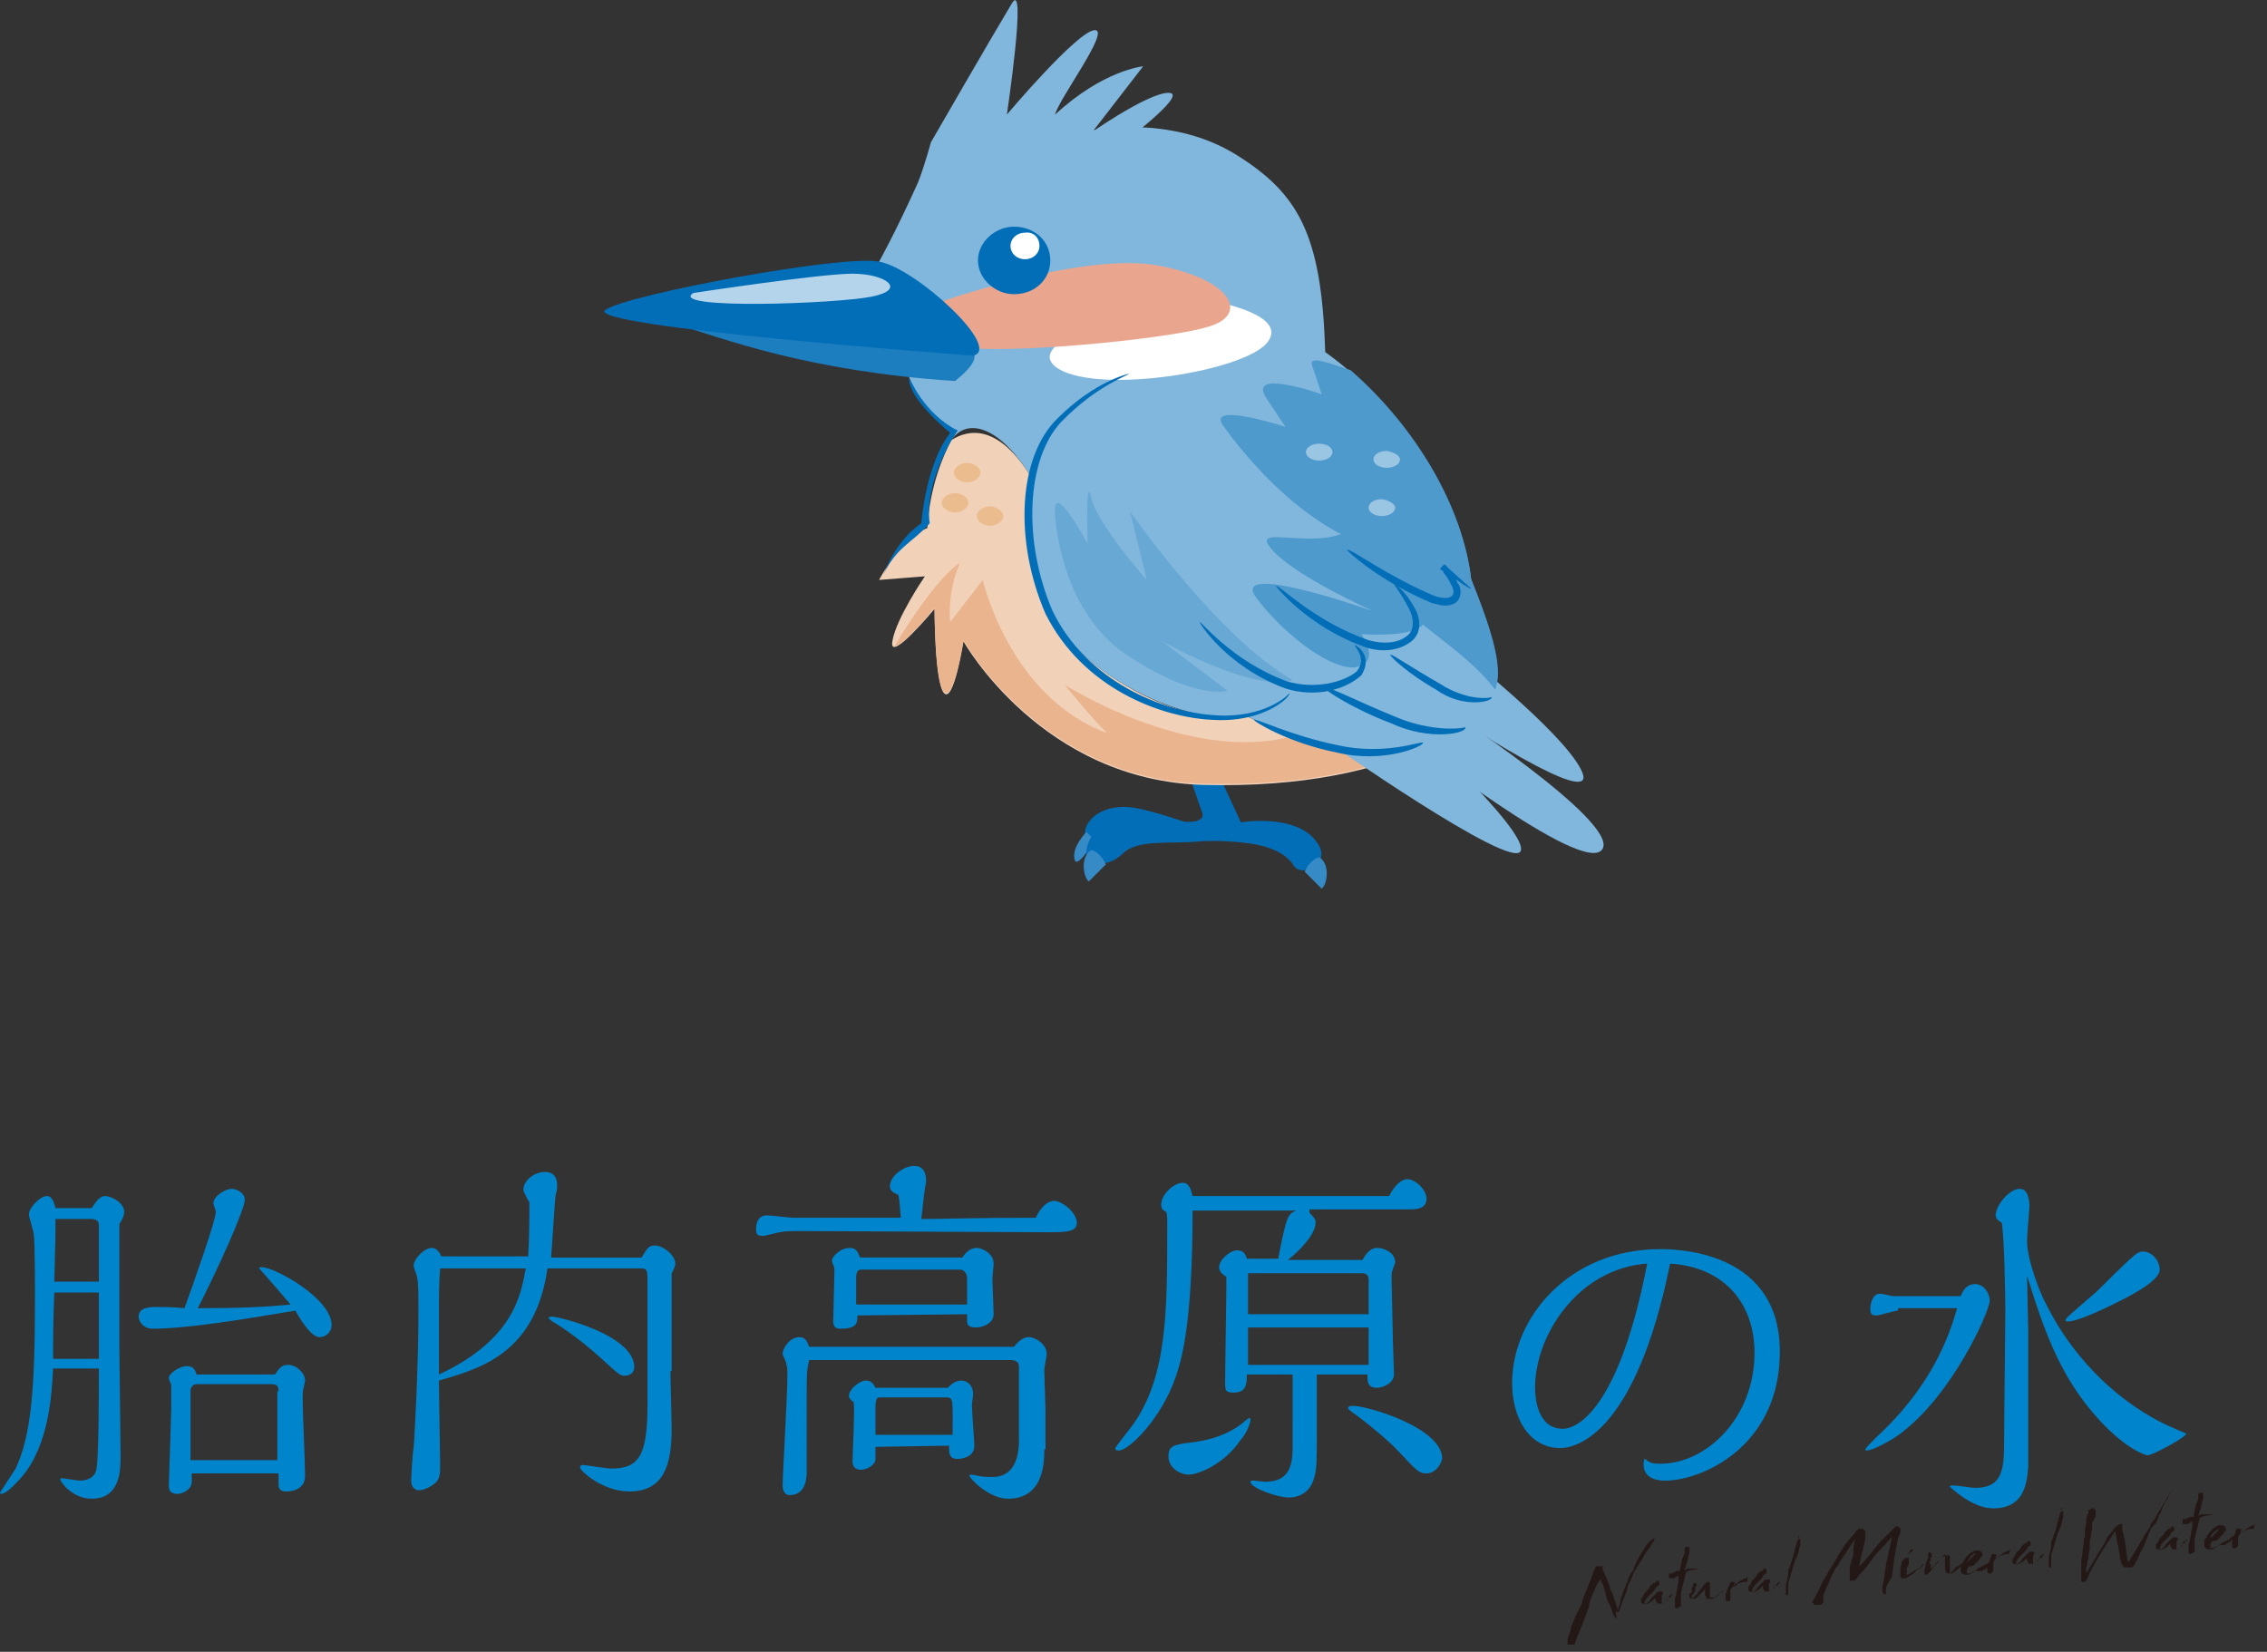 <?xml version="1.0" encoding="utf-8"?>
<!-- Generator: Adobe Illustrator 24.0.2, SVG Export Plug-In . SVG Version: 6.00 Build 0)  -->
<svg version="1.1" id="レイヤー_1" xmlns="http://www.w3.org/2000/svg" xmlns:xlink="http://www.w3.org/1999/xlink" x="0px"
	 y="0px" viewBox="0 0 188 137" style="enable-background:new 0 0 188 137;" xml:space="preserve">
<rect x="0" y="0" width="188" height="137" fill="#333333" stroke="none"/>
<style type="text/css">
	.st0{fill:#036EB8;}
	.st1{fill:#368BC6;}
	.st2{fill:#F2D1B9;}
	.st3{fill:#EAB48E;}
	.st4{fill:#81B7DC;}
	.st5{fill:#68A8D4;}
	.st6{fill:#4F9ACD;}
	.st7{fill:#FFFFFF;}
	.st8{fill:#EAA58E;}
	.st9{fill:#1C7DBF;}
	.st10{fill:#B3D4EA;}
	.st11{fill:#9AC5E3;}
	.st12{fill:#EABC8E;}
	.st13{fill:#0085CD;}
	.st14{fill:#231815;}
</style>
<g id="レイヤー_1_1_">
	<g>
		<g>
			<g>
				<path class="st0" d="M99.5,68.6c0,0-3.6-1.3-5.4-1.6c-1.8-0.3-3.4,0.3-4,1.5c-0.5,1.2,0.7,2,0.7,2s0.7-1.2,2.5-1.5
					S99.5,68.6,99.5,68.6z"/>
				<path class="st1" d="M90.1,69c0,0-1.2,1.2-1,2.2c0.1,1.1,1.7-1.5,1.7-1.5L90.1,69z"/>
				<g>
					<path class="st0" d="M98.3,63.4l1.4,4c0,0,0.6,1.2-2.8,0.6s-6.8,0.2-6.8,2.8c0,1,1.8,1.2,3,0s3.8-0.8,6.2-1
						c2.4-0.2,4.6,0.2,4.6,0.2s2.5,0.3,3.4,1.8c0.6,1,3.1-0.1,2-1.8c-1.6-2.6-6.4-1.8-6.4-1.8l-2.4-5.2"/>
					<path class="st1" d="M108.2,72.3l1.4,1.4c0.4-0.2,0.8-2-0.2-2.6C108.6,71.3,108.2,72.3,108.2,72.3z"/>
					<path class="st1" d="M91.7,71.7l-1.4,1.4c-0.4-0.2-0.8-2,0.2-2.6C91.3,70.7,91.7,71.7,91.7,71.7z"/>
				</g>
			</g>
			<g>
				<g>
					<path class="st2" d="M111,62.4c-2.7-0.5-7.6-3-7.6-3s-4.3,1.1-10.8-3c-6.5-4-7.8-10.3-7-16.7c-2.8-4.6-5.3-4.1-6.7-3.2
						c-0.7,1.3-1.8,3.9-2,7.3c-2.2,0.8-4,4.3-4,4.3l3.8-0.3c0,0-2.4,3.5-2.7,5.4c-0.3,1.9,3.5-2.7,3.5-2.7s0,6.2,0.8,7
						s1.6-4.3,1.6-4.3s6.5,11.6,20,11.9c8.1,0.2,14.3-1.2,18.4-3.2C115.9,62.3,112.6,62.7,111,62.4z"/>
					<g>
						<path class="st3" d="M111,62.4c-1.1-0.2-2.6-0.8-4-1.3c-8.5,2.2-18.7-4.3-18.7-4.3s1.9,2.4,3.5,4c-8.1-3-10.3-12.7-10.3-12.7
							l-2.7,3.5c0,0-0.3-2.4,0.8-4.9c-1.8,1.1-4.7,5.6-5.4,6.9c0.8-0.1,3.3-3.2,3.3-3.2s0,6.2,0.8,7s1.6-4.3,1.6-4.3
							s6.5,11.6,20,11.9c8.1,0.2,14.3-1.2,18.4-3.2C115.9,62.3,112.6,62.7,111,62.4z"/>
					</g>
				</g>
				<g>
					<path class="st4" d="M115.3,58.4l-5.4,3c0,0,15.4,10.8,16.2,9.2C126.9,68.9,115.3,58.4,115.3,58.4z"/>
					<path class="st4" d="M119.6,58.6l-3.2,2.4c0,0,15.1,11.9,16.5,9.4C134.2,68.1,119.6,58.6,119.6,58.6z"/>
					<path class="st4" d="M131.1,63.8c-1.7-3.3-10.4-10.1-10.4-10.1l-3.3,3.6C124.1,61.9,132.8,67.1,131.1,63.8z"/>
				</g>
				<g>
					<path class="st4" d="M122,48.1c-0.8-6.8-5.7-14.3-12.1-18.9c-0.3-9.8-2.2-13.2-7.6-16.5c-5.4-3.2-11.6-1.9-11.6-1.9l4.1-5.3
						c0,0-3.3,0.3-7.3,4c0.3-1.3,4.6-7,3.3-7c-1.4,0-7.3,7-7.3,7s1.7-11.4,0.4-9.2c-1.8,3-6.7,11.5-6.7,11.5s-0.6,2.2-1.1,3.4
						c-1.9,4.2-3.2,6.5-3.2,6.5s0.8,3.5,3.5,5.4s-2.1,0.8-1,4.2c1.3,3.9,4,4.4,4,4.4s-0.2,0.3-0.5,0.8c1.2-1.8,3.9-1.4,6.7,3.2
						c-0.8,6.5,0.5,12.7,7,16.7s10.8,3,10.8,3s4.9,2.4,7.6,3c1.6,0.3,4.9-0.1,7.3-0.5c4.3-1.6,4.5-2.9,5.1-3.5
						C124.7,56.7,124.5,54.3,122,48.1z"/>
					<path class="st5" d="M87.5,42.7c0,0,0.3,7.8,5.9,11.6c5.7,3.8,8.4,3,8.4,3l-5.4-4.1c0,0,7.6,4.3,10.8,3.2
						c-6.2-3.5-13.5-14-13.5-14l1.4,5.7c0,0-4.1-4.6-4.6-6.8s-0.3,3.8-0.3,3.8S87.2,39.5,87.5,42.7z"/>
					<g>
						<path class="st6" d="M108.8,30.3c0.5,1.4,0.8,2.4,0.8,2.4s-6.2-2.2-4.6,0.3c1.6,2.4,1.6,2.4,1.6,2.4s-6.8-2.2-5.1,0
							c1.6,2.2,5.1,6.5,9.7,8.9c-3,1.1-7.6-0.8-5.7,1.3c1.9,2.2,8.4,5.1,8.4,5.1s-12.1-4.3-9.7-1.1s6.5,6.2,8.4,5.7s0.3-2.7,0.3-2.7
							s4.3,0.3,5.1-0.8c2.1,1.7,4.3,3.2,6,5.4c0.6-1.7,0-4.2-2-9.2c-0.7-6-4.6-12.6-10-17.3C110.4,30.2,108.5,29.4,108.8,30.3z"/>
					</g>
				</g>
				<path class="st7" d="M100.2,24.9c0,0,6.8,1.1,4.9,3.5s-13.8,4.3-17.3,2.2C84.2,28.4,94.5,25.2,100.2,24.9z"/>
				<path class="st8" d="M77.5,25.2c0,0,12.1-4.3,18.4-3.2c6.2,1.1,7.8,4.1,4.3,5.1c-3.5,1.1-20,2.7-21.9,1.3
					C76.4,27,74.3,26.2,77.5,25.2z"/>
				<g>
					<g>
						<path class="st0" d="M87.3,50.7c2.9,5.9,9.2,8.3,13.2,8.6c4.4,0.4,6.5-1.8,6.4-1.8c0.3,0.1-1.9,2.5-6.4,2.2
							c-4.2-0.2-10.7-2.6-13.8-8.8c-2.6-6-2.3-13,1-16.2c3.1-3.1,5.9-3.7,5.9-3.7c0.1,0.1-2.6,0.9-5.6,4
							C85.1,38.1,84.8,44.9,87.3,50.7z"/>
					</g>
				</g>
				<g>
					<g>
						<path class="st0" d="M106.7,56.5c2.3,0.7,4.7,0.1,5.8-0.8c1-1.2-0.4-2.2-0.1-2.2c-0.2-0.1,1.6,0.7,0.5,2.5
							c-1.3,1.2-3.8,1.9-6.3,1.1c-4.9-1.8-7.2-5.5-7.1-5.5C99.5,51.4,102.1,54.8,106.7,56.5z"/>
					</g>
				</g>
				<g>
					<g>
						<path class="st0" d="M113.5,53.1c1.1,0.3,2.3,0.3,3.1-0.3c0.8-0.5,0.6-1.6,0.3-2.2c-0.7-1.4-1.4-2.2-1.3-2.2
							c0,0,0.9,0.5,1.7,2c0.4,0.6,0.8,2.1-0.4,2.9c-1,0.7-2.4,0.8-3.6,0.4c-4.9-1.7-7.5-5.1-7.5-5.1C106,48.4,108.9,51.5,113.5,53.1
							z"/>
					</g>
				</g>
				<g>
					<g>
						<path class="st0" d="M118.9,49.4c1.1,0.4,2,0.2,1.5-0.8c-0.2-0.4-0.4-0.8-0.7-1.1c0.1-0.3-0.7-0.1,0.1-0.7l0.4,0.4
							c1.1,1,1.8,1.6,1.8,1.6c-0.1,0.1-0.8-0.4-2-1.3l-0.5-0.3c0.5-0.8,0.4,0,0.6,0c0.3,0.3,0.6,0.7,0.8,1.2
							c0.3,0.3,0.4,1.4-0.4,1.7c-0.7,0.3-1.3,0-1.8-0.1c-4.3-1.8-7-4.3-7-4.4C111.9,45.4,114.9,47.7,118.9,49.4z"/>
					</g>
				</g>
				<g>
					<g>
						<path class="st0" d="M119.1,57.2c-2.3-1.3-3.9-2.8-3.8-2.9c0.1-0.1,1.8,1.1,4.1,2.4c2.3,1.5,4.3,1.2,4.3,1.1
							C123.9,58.2,121.3,58.8,119.1,57.2z"/>
					</g>
				</g>
				<g>
					<g>
						<path class="st0" d="M115.6,59.4c3.2,1.4,5.9,1,5.9,0.9c0.3,0.5-2.9,1.2-6.1-0.3c-3.2-1.2-5.6-2.8-5.5-2.9
							C110,56.8,112.4,58.1,115.6,59.4z"/>
					</g>
				</g>
				<g>
					<g>
						<path class="st0" d="M110.9,61.8c4,0.9,7.1-0.4,7.1-0.2c0.2,0.2-3.1,1.8-7.2,0.8c-4-0.8-6.9-2.6-6.8-2.7
							C104,59.5,107,61,110.9,61.8z"/>
					</g>
				</g>
			</g>
			<g>
				<g>
					<path class="st9" d="M79.5,28.5c0,0-18-1.8-22.1-1.8c-0.8,0-1.1,0.1-1,0.3c3.4,1,10.5,3.8,22.8,4.6
						C80.7,30.4,81.8,29.1,79.5,28.5z"/>
				</g>
				<g>
					<path class="st0" d="M80.7,29.5c0,0-32.4-2.4-30.5-3.8c1.9-1.3,19.7-4.6,22.7-4C75.9,22.2,83.2,28.9,80.7,29.5z"/>
					<path class="st10" d="M57.5,24.3c0,0,10.5-1.6,13.2-1.6s4.6,1.3,1.6,1.9C69.4,25.2,55.3,25.7,57.5,24.3z"/>
				</g>
			</g>
		</g>
		<path class="st11" d="M110.5,37.5c0,0.4-0.5,0.7-1.1,0.7s-1.1-0.3-1.1-0.7s0.5-0.7,1.1-0.7S110.5,37.1,110.5,37.5z"/>
		<path class="st11" d="M116.1,38.1c0,0.4-0.5,0.7-1.1,0.7s-1.1-0.3-1.1-0.7s0.5-0.7,1.1-0.7C115.6,37.5,116.1,37.8,116.1,38.1z"/>
		<path class="st11" d="M115.7,42.1c0,0.4-0.5,0.7-1.1,0.7s-1.1-0.3-1.1-0.7s0.5-0.7,1.1-0.7C115.2,41.5,115.7,41.8,115.7,42.1z"/>
		<path class="st12" d="M83.2,42.8c0,0.4-0.5,0.8-1.1,0.8S81,43.2,81,42.8c0-0.4,0.5-0.8,1.1-0.8C82.6,42,83.2,42.4,83.2,42.8z"/>
		<path class="st12" d="M80.3,41.7c0,0.4-0.5,0.8-1.1,0.8s-1.1-0.4-1.1-0.8c0-0.4,0.5-0.8,1.1-0.8C79.7,40.9,80.3,41.2,80.3,41.7z"
			/>
		<path class="st12" d="M81.3,39.2c0,0.4-0.5,0.8-1.1,0.8s-1.1-0.4-1.1-0.8c0-0.4,0.5-0.8,1.1-0.8S81.3,38.8,81.3,39.2z"/>
		<path class="st4" d="M89.9,11.4c0,0,5.2-3.7,7-3.7c1.9,0-4.5,4.7-4.5,4.7L89.9,11.4z"/>
		<g>
			<path class="st0" d="M87.1,21.6c0,1.6-1.3,2.8-3,2.8c-1.6,0-3-1.3-3-2.8s1.4-2.8,3-2.8C85.8,18.8,87.1,20,87.1,21.6z"/>
		</g>
		<g>
			<path class="st7" d="M86.2,20.4c0,0.6-0.5,1.1-1.2,1.1s-1.2-0.5-1.2-1.1s0.5-1.1,1.2-1.1C85.7,19.2,86.2,19.7,86.2,20.4z"/>
		</g>
		<path class="st0" d="M75.4,31.3c0,0,1.2,3,4,4.4c0,0-2.8,4.1-2.3,7.7c-1.3,1.5-2.8,2-3.8,4.2c0,0,0.9-2.7,3.1-4.2
			c0.2-2.2,0.9-5.6,2.4-7.5C78.8,35.9,75.2,33,75.4,31.3z"/>
	</g>
</g>
<g id="レイヤー_3">
	<g>
		<path class="st13" d="M10,120.7c0,1.2,0,3.6-2.4,3.6c-1.6,0-2.6-1.4-2.6-1.6c0-0.1,0.1-0.1,0.1-0.1c0.2,0,1.3,0.2,1.5,0.2
			c1.2,0,1.4-0.8,1.4-1c0.2-0.9,0.2-6.8,0.2-8.3H4.4c-0.1,2-0.3,6.3-2.6,9c-0.2,0.2-1.2,1.4-1.7,1.4c-0.1,0-0.1-0.1-0.1-0.1
			s1.1-1.7,1.3-2c1.3-2.8,1.6-6.6,1.6-14.2c0-1.1,0-4.5-0.1-5.2c0-0.3-0.4-1.4-0.4-1.7c0-0.5,0.9-1.5,1.5-1.5c0.2,0,0.5,0.1,0.7,1h3
			c0.4-0.6,0.7-1,1.1-1c0.6,0,1.6,0.6,1.6,1.3c0,0.2-0.1,0.6-0.4,1c0,2.4,0,3.9,0,10.4L10,120.7L10,120.7z M4.5,107.2
			c-0.1,2.8-0.1,3.4-0.1,5.5h3.8c0-0.6,0-3,0-3.5v-2H4.5z M8.2,101.6c0-0.3-0.2-0.5-0.6-0.5h-3c0,1.5,0,1.8-0.1,5.2h3.7V101.6z
			 M21.5,105.2c0-0.1,0.1-0.1,0.2-0.1c1.1,0,5.8,2.6,5.8,4.8c0,0.5-0.4,1-1,1s-1.4-1.1-2-2.2c-4.2,0.7-8.9,1.5-11.9,1.5
			c-0.6,0-1.1-0.5-1.1-1c0-0.8,1-0.8,1.5-0.8c0.4,0,1.4,0,2.3,0.1c0.8-2.2,2.6-7.3,2.6-8c0-0.1-0.2-0.6-0.2-0.7c0-0.6,1-1.2,1.5-1.2
			s1.1,0.4,1.1,0.9c0,0.8-2.2,5.7-3.9,9c3.5,0,5.6-0.1,7.7-0.3C23.6,107.6,22.3,106.1,21.5,105.2 M15.9,122v0.9c0,0.6-0.7,1-1.2,1
			c-0.7,0-0.7-0.5-0.7-0.7c0-0.4,0.2-5.6,0.2-6.5v-1.8c0-0.1-0.2-0.5-0.2-0.6c0-0.4,0.9-1,1.5-1s0.7,0.4,0.8,0.7h6.5
			c0.4-0.6,0.6-0.8,1.1-0.8c0.7,0,1.4,0.7,1.4,1.3c0,0.1-0.1,0.4-0.1,0.5c-0.1,0.3-0.1,0.7-0.1,1.1c0,1,0.2,5.4,0.2,6.3
			c0,1.3-1.4,1.3-1.6,1.3c-0.6,0-0.6-0.4-0.6-0.7c0-0.2,0-0.6,0-0.8h-7.2V122z M23.1,115.4c0-0.4-0.1-0.6-0.6-0.6h-6.2
			c-0.3,0-0.5,0.3-0.5,0.5v5.8H23v-5.7H23.1z"/>
		<path class="st13" d="M55.6,113.7c0,0.8,0.1,4.1,0.1,4.8c0,2.9-0.6,5.2-3.5,5.2c-2.2,0-4.1-1.7-4.1-2c0-0.1,0.1-0.2,0.2-0.2
			c0.2,0,2,0.3,2.4,0.3c2.4,0,3-1.2,3-5.5v-9.7c0-1.3,0-1.4-0.6-1.4h-7.7c-1,7-5.5,8.3-9,9.3c0,1.1,0.1,6.2,0.1,7.2
			c0,0.7-0.1,1-0.4,1.3c-0.5,0.4-1,0.6-1.4,0.6c-0.1,0-0.6-0.1-0.6-0.8c0-0.2,0.1-2.3,0.2-2.7c0.1-1.1,0.4-7.1,0.4-11
			c0-1.9,0-2.6-0.1-3.1c0-0.2-0.3-0.9-0.3-1c0-0.6,0.9-1.5,1.5-1.5c0.1,0,0.5,0,0.8,0.7h7.2c0.1-1.5,0.1-3.1,0.1-4.3v-0.2
			c-0.1-0.1-0.5-0.9-0.5-1c0-0.8,0.9-1.5,1.8-1.5c1,0,1,0.9,1,1.1s0,0.5-0.1,0.7c-0.1,0.4-0.3,4.3-0.4,5.3h7.5c0.5-0.8,0.6-1,1.1-1
			c0.7,0,1.7,0.8,1.7,1.5c0,0.3-0.2,0.6-0.3,0.8v8.1H55.6z M36.5,105.2c-0.1,1.2-0.1,2.1-0.1,3.8v5c6.2-2.9,6.8-6.6,7.2-8.8H36.5z
			 M51.8,114.1c-0.3,0-0.4,0-1.9-1.4c-2.2-2-3.9-3-4.1-3.1c-0.1-0.1-0.3-0.2-0.3-0.3c0-0.1,0.3-0.1,0.3-0.1c0.5,0,6.8,1.5,6.8,4.2
			C52.6,113.8,52.3,114.1,51.8,114.1"/>
		<path class="st13" d="M66.2,102.1c-0.2,0-1.2,0-1.5,0.1c-0.2,0-1.2,0.3-1.4,0.3c-0.5,0-0.6-0.1-0.6-0.6c0-0.1,0-1.1,0.9-1.1
			c0.3,0,1.9,0.2,2.2,0.2h8.9c-0.1-1.3-0.1-1.4-0.2-1.9c-0.5-0.2-0.7-0.4-0.7-0.7c0-0.9,1.2-1.7,2-1.7s1,0.6,1,1.3
			c0,0.2-0.1,0.4-0.1,0.6c-0.1,0.6-0.2,1.8-0.3,2.5c2.4,0,3.9-0.1,9.5-0.1c0.4-0.9,1-1.4,1.5-1.4c0.7,0,1.9,1,1.9,1.8
			s-0.9,0.8-2.6,0.8L66.2,102.1z M86.6,120.2c0,1,0,4.1-3,4.1c-1.6,0-3.2-1.7-3.2-1.9c0-0.1,0.1-0.1,0.1-0.1c0.1,0,0.6,0.1,0.6,0.1
			c0.4,0.1,1,0.1,1.2,0.1c1.8,0,2.2-1.6,2.2-3.1v-6.1c0-0.4-0.4-0.5-0.7-0.5H67.1c-0.2,0.9-0.2,1.2-0.2,2.8c0,1.9,0,4.6,0,6.4
			c0,0.4,0,2-1.4,2c-0.6,0-0.6-0.7-0.6-0.9c0-0.5,0.4-7.5,0.4-9c0-0.4,0-0.7-0.1-1c0-0.2-0.3-0.7-0.3-0.8c0-0.5,0.6-1.4,1.4-1.4
			c0.6,0,0.7,0.6,0.8,0.8h17c0.2-0.3,0.7-0.8,1.2-0.8c0.6,0,1.5,0.6,1.5,1.4c0,0.2-0.2,1.1-0.2,1.3c0,0.5,0.1,2.9,0.1,3.3v3.3H86.6z
			 M71.1,109.1c0,0.6,0,1.1-1.4,1.1c-0.2,0-0.6,0-0.6-0.6s0.1-3.6,0.1-4.2c0-0.2,0-0.3-0.1-0.5s-0.1-0.3-0.1-0.4c0-0.2,0.6-1,1.5-1
			c0.5,0,0.7,0.4,0.8,0.8h8.5c0.2-0.3,0.6-0.8,1.2-0.8c0.5,0,1.4,0.5,1.4,1.3c0,0.2-0.1,1-0.1,1.2c0,0.5,0.1,2.6,0.1,3
			c0,0.8-1,1.1-1.4,1.1c-0.7,0-0.8-0.2-0.8-0.6V109L71.1,109.1L71.1,109.1z M72.6,120v1c0,0.5-0.7,0.9-1.2,0.9s-0.7-0.3-0.7-0.7
			c0-0.6,0.2-4.2,0.1-4.9c-0.3-0.2-0.4-0.4-0.4-0.5c0-0.6,0.9-1.3,1.4-1.3c0.4,0,0.6,0.2,0.8,0.6h6c0.2-0.2,0.6-0.6,1.1-0.6
			c0.6,0,1,0.5,1,1.1c0,0.2-0.1,0.8-0.1,0.9c0,0.6,0.2,3,0.2,3.4c0,1-1.1,1.1-1.4,1.1c-0.7,0-0.7-0.5-0.7-1.1L72.6,120L72.6,120z
			 M80.2,106c0-0.3-0.2-0.7-0.6-0.7h-8.2c-0.3,0-0.4,0.3-0.4,0.6v2.3h9.2V106z M72.9,115.9c-0.3,0-0.3,0.6-0.3,0.8v2.3H79
			c0-2.8,0.1-3.1-0.5-3.1C78.5,115.9,72.9,115.9,72.9,115.9z"/>
		<path class="st13" d="M108.6,100.6c0.5,0.5,0.5,0.6,0.5,0.8c0,1-1.4,2.4-2.3,3.1h6.2c0.2-0.4,0.6-1,1.2-1s1.5,0.4,1.5,1.2
			c0,0.1-0.2,0.5-0.2,0.6c-0.1,0.2-0.1,0.4-0.1,0.6c0,0.7,0.1,4.1,0.1,4.7s0.1,3,0.1,3.4c0,0.7-0.9,1.1-1.4,1.1
			c-0.8,0-0.8-0.5-0.8-1.1h-4.2v4.9c0,2.1,0,2.9-0.2,3.6c-0.4,1.6-1.7,1.7-2.1,1.7c-1,0-3.2-0.8-3.2-1.3c0-0.1,0.2-0.1,0.2-0.1
			c0.2,0,0.9,0.1,1,0.1c2.2,0,2.3-1.6,2.3-3.1V114h-3.8c0,0.9-0.1,1.5-1.1,1.5c-0.7,0-0.7-0.2-0.7-0.9c0-1.2,0.1-6.6,0.1-7.7v-1
			c-0.5-0.3-0.6-0.6-0.6-0.8c0-0.6,0.9-1.4,1.5-1.4c0.5,0,0.7,0.3,0.8,0.7h2.6c0.7-3.6,0.8-3.7,1.5-4h-8.6c0,9.8-1,12.6-1.4,13.8
			c-1.2,3.5-3.9,6.1-4.7,6.1c-0.2,0-0.3,0-0.3-0.2c0-0.1,1.3-1.7,1.5-2c2.8-4,2.8-9.4,2.8-16.4c0-0.7,0-1-0.1-1.2
			c-0.2-0.1-0.4-0.2-0.4-0.6c0-0.8,1-1.8,1.8-1.8c0.6,0,0.7,0.8,0.8,1.1h16.3c0.5-1,1.1-1.4,1.5-1.4c0.7,0,1.6,0.9,1.6,1.6
			c0,0.8-0.7,0.9-1.3,0.9h-8.4V100.6z M102.9,119.4c-1.4,2.1-3.6,2.9-4.3,2.9c-0.8,0-1.7-0.6-1.7-1.5s0.4-1,2.2-1.2
			c1.3-0.2,2.8-0.6,4.1-1.7c0.1-0.1,0.4-0.3,0.4-0.3c0.1,0,0.1,0.1,0.1,0.1C103.7,118.1,103.3,119,102.9,119.4 M113.5,106.1
			c0-0.3-0.2-0.5-0.5-0.5h-9.5v3.4h10V106.1z M113.5,110.1h-10v3.1h10V110.1z M118.3,122.2c-0.6,0-0.8-0.2-2.2-1.7
			c-1-1.1-3-2.7-4-3.4c-0.1-0.1-0.3-0.2-0.3-0.3c0-0.2,0.3-0.2,0.4-0.2c1.2,0,7.4,1.8,7.4,4.4C119.4,121.7,118.9,122.2,118.3,122.2"
			/>
		<path class="st13" d="M129.4,120.1c-2.6,0-4-2.5-4-5.4c0-5.4,4.7-11.1,12.3-11.1c1.9,0,9.9,0.4,9.9,8.5c0,7.9-6.5,10.7-9.5,10.7
			c-1.8,0-1.8-1.1-1.8-1.4s0.1-0.4,0.1-0.4c0.1,0,0.2,0.2,0.3,0.2c0.3,0.2,0.6,0.2,1,0.2c3.8,0,7.8-3.8,7.8-9.2c0-4-2.4-7.1-7-7.4
			C135.6,119.1,130.6,120.1,129.4,120.1 M127.3,115.1c0,0.6,0.1,3.4,2.3,3.4c1.5,0,4.8-2.3,7-13.7
			C130.9,105.2,127.3,110.7,127.3,115.1"/>
		<path class="st13" d="M157.4,108.7c-0.3,0-1.5,0.4-1.8,0.4c-0.2,0-0.5,0-0.5-0.5s0.2-1.3,0.8-1.3c0.2,0,1,0.2,1.1,0.2h5.6
			c0.2-0.5,0.5-1,1.2-1c0.6,0,1.2,0.6,1.2,1.4s-3,7.7-7.4,11c-0.8,0.6-2.3,1.4-2.8,1.4c-0.1,0-0.1,0-0.1-0.1s0.8-0.9,0.9-1
			c4.7-4.3,6.1-8.6,6.7-10.7h-4.9V108.7z M168.2,110.4c0,1.8,0,10,0,11.2c-0.1,1.2-0.2,3.5-2.9,3.5c-1.8,0-3.6-1.8-3.6-1.8
			c0-0.1,0.2-0.1,0.3-0.1c0.3,0,1.5,0.2,1.8,0.2c2.2,0,2.4-1.4,2.4-3.8c0-1.8,0.1-9.4,0.1-11c0-1.4-0.1-6.2-0.3-7.2
			c-0.2-0.1-0.5-0.3-0.5-0.6c0-0.8,1.1-2.2,2-2.2c0.7,0,0.8,1,0.8,1.5c0,0.1-0.2,2.3-0.2,2.8c0,1.6,1.1,4.4,1.5,5.1
			c2.6,5.3,6.7,8.6,10.1,10.2c0.2,0.1,1.6,0.7,1.6,0.7c0,0.3-2.8,1.8-3.2,1.8c-0.1,0-1.3-0.3-3.2-2.1c-3.9-3.8-5.3-8-6.8-12.8
			L168.2,110.4L168.2,110.4z M179.1,105.3c0,1-2.7,2.3-3.9,2.9c-0.6,0.3-2.9,1.4-3.7,1.4c-0.1,0-0.2,0-0.2-0.1
			c0-0.2,0.3-0.4,2.6-2.4c0.2-0.2,2.6-2.6,2.9-2.8c0.3-0.3,0.6-0.5,0.9-0.5C178.5,103.8,179.1,104.6,179.1,105.3"/>
		<path class="st14" d="M133.9,134.1c-0.1-0.2-0.2-0.3-0.2-0.5c-0.1-0.2-0.1-0.3-0.2-0.5c-0.2-0.3-0.3-0.7-0.4-1.1
			c-0.1-0.4-0.2-0.7-0.4-1c-0.2,0.3-0.4,0.6-0.5,1c-0.2,0.3-0.3,0.7-0.4,1v0.1c0,0,0,0,0,0.1c-0.1,0.3-0.2,0.5-0.3,0.8
			s-0.2,0.5-0.3,0.8c-0.1,0.2-0.2,0.5-0.3,0.7s-0.2,0.5-0.3,0.8l0,0c0,0,0,0,0,0.1h-0.1c0,0,0,0-0.1,0l0,0l0,0c0,0,0,0-0.1,0
			c0,0,0,0-0.1,0l0,0l0,0l0,0l0,0l0,0l0,0l0,0l0,0c0,0,0,0-0.1,0c0,0,0,0-0.1,0c0-0.1,0-0.1,0-0.2c0-0.1,0-0.1,0-0.2l0.1-0.4
			c0.1-0.2,0.2-0.5,0.2-0.7c0.1-0.2,0.2-0.5,0.3-0.7c0-0.1,0-0.1,0.1-0.2c0-0.1,0-0.1,0.1-0.2c0-0.1,0-0.1,0.1-0.2
			c0-0.1,0-0.1,0.1-0.2l0,0l0,0c0-0.1,0-0.1,0.1-0.2c0-0.1,0-0.1,0.1-0.2v-0.1v-0.1c0.1-0.3,0.3-0.7,0.4-1c0.1-0.3,0.3-0.7,0.4-1
			c0-0.1,0.1-0.2,0.1-0.3s0.1-0.2,0.1-0.3l0.1-0.1V130c0,0,0-0.1,0.1-0.1h0.1h0.1h0.1c0,0,0,0,0.1,0l0,0c0,0,0,0,0.1,0l0,0
			c0,0,0,0,0,0.1v0.1c0,0.1,0,0.2,0.1,0.2c0,0.1,0,0.2,0.1,0.2c0,0.1,0,0.2,0.1,0.3c0,0.1,0.1,0.2,0.1,0.3c0.1,0.2,0.1,0.3,0.2,0.5
			c0,0.2,0.1,0.3,0.2,0.5c0.1,0.2,0.1,0.4,0.2,0.6c0.1,0.2,0.1,0.4,0.2,0.6l0.1,0.3v-0.1v-0.1c0.1-0.3,0.2-0.5,0.2-0.8
			c0.1-0.3,0.2-0.5,0.3-0.8c0.1-0.2,0.1-0.3,0.2-0.5c0.1-0.1,0.1-0.2,0.1-0.3s0.1-0.2,0.1-0.2c0-0.1,0.1-0.2,0.1-0.2
			c0-0.1,0.1-0.2,0.2-0.3c0.1-0.1,0.1-0.3,0.2-0.5c0.1-0.3,0.3-0.6,0.4-0.8c0.2-0.3,0.3-0.5,0.5-0.8c0,0,0-0.1,0.1-0.1
			c0,0,0-0.1,0.1-0.1c0,0,0-0.1,0.1-0.1c0,0,0-0.1,0.1-0.1c0,0,0,0,0.1-0.1l0.1-0.1h0.1v0.1c0,0.1-0.1,0.2-0.2,0.3
			c-0.1,0.2-0.2,0.4-0.4,0.6l0,0l0,0c-0.1,0.2-0.2,0.3-0.3,0.5s-0.2,0.3-0.2,0.5c0,0,0,0,0-0.1c0,0,0,0,0-0.1l0,0l0,0
			c-0.1,0.2-0.2,0.4-0.3,0.5s-0.1,0.2-0.1,0.2c0,0.1-0.1,0.1-0.1,0.1s0,0.1-0.1,0.2c0,0.1-0.1,0.2-0.1,0.3c-0.1,0.1-0.1,0.4-0.3,0.6
			c-0.1,0.2-0.2,0.5-0.2,0.7c-0.1,0.2-0.2,0.5-0.3,0.7c0,0.1-0.1,0.2-0.1,0.3s-0.1,0.2-0.1,0.3s-0.1,0.2-0.1,0.3s-0.1,0.1-0.1,0.1
			c-0.1,0-0.1,0-0.2-0.1C134.1,134.4,134,134.3,133.9,134.1"/>
		<path class="st14" d="M138.5,132.3c0.1-0.1,0.2-0.1,0.2-0.1v0.1C138.7,132.3,138.7,132.3,138.5,132.3c0.1,0,0.1,0,0.1,0.1
			c-0.1,0.1-0.1,0.1-0.1,0.1s0,0-0.1,0s-0.1,0.1-0.2,0.2c-0.1,0.1-0.1,0.1-0.2,0.2c-0.1,0.1-0.1,0.1-0.2,0.1c-0.1,0-0.2,0-0.3,0l0,0
			l0,0c0,0-0.1,0-0.1-0.1c0,0,0-0.1-0.1-0.1v-0.1c0-0.1,0-0.1,0-0.2l0,0l0,0l0,0l0,0c0,0,0,0.1-0.1,0.1c0,0,0,0-0.1,0.1l0,0l0,0l0,0
			l0,0l0,0l0,0c-0.1,0.1-0.2,0.2-0.3,0.2l-0.1,0.1h-0.1c0,0,0,0-0.1,0c0,0,0,0-0.1,0h-0.1h-0.1c-0.1,0-0.1-0.1-0.1-0.2l0,0l0,0
			c0-0.1,0-0.1,0-0.2c0,0,0-0.1,0.1-0.1c0-0.1,0.1-0.1,0.1-0.2c0-0.1,0.1-0.1,0.1-0.2c0,0,0.1-0.1,0.2-0.2c0.1-0.1,0.2-0.2,0.2-0.3
			c0.1-0.1,0.2-0.2,0.2-0.2c0.1-0.1,0.1-0.1,0.2-0.1c0.1,0,0.1-0.1,0.1-0.1l0.1-0.1l0,0l0,0l0,0l0,0h0.1c0,0,0,0,0.1,0.1
			c0,0,0,0,0,0.1c0,0,0,0,0,0.1c0,0,0,0,0,0.1l0,0c0,0,0,0-0.1,0l-0.1,0.1l-0.1,0.1l0,0l0,0c0,0,0,0,0,0.1c0,0-0.1,0-0.1,0.1
			l-0.1,0.1c0,0,0,0-0.1,0.1c0,0,0,0-0.1,0.1l-0.1,0.1l-0.1,0.1c0,0,0,0-0.1,0.1c0,0,0,0.1-0.1,0.1c0,0,0,0,0,0.1l0,0l0,0
			c0,0,0,0-0.1,0.1v0.1v0.1v0.1c0,0,0.1,0,0.1-0.1c0.2-0.1,0.3-0.2,0.4-0.4c0.1-0.1,0.3-0.3,0.4-0.4l0.1-0.1l0.1-0.1l0,0l0,0l0,0
			l0,0l0,0l0,0c0,0,0,0,0.1,0l0,0h0.1c0,0,0,0,0.1,0c0,0,0.1,0,0.1,0.1v0.1c0,0,0,0.1-0.1,0.1v0.1l0,0c0,0,0,0,0,0.1c0,0,0,0,0,0.1
			c0,0,0,0,0,0.1v0.2c0,0.1,0,0.1,0,0.1h0.1c0,0,0.1,0,0.1-0.1l0.1-0.1c0.1,0,0.2-0.1,0.2-0.2C138.4,132.4,138.5,132.3,138.5,132.3"
			/>
		<path class="st14" d="M139,133.4L139,133.4C138.9,133.4,138.9,133.4,139,133.4c-0.1-0.1-0.1-0.1-0.1-0.1c0-0.2,0-0.4,0-0.5
			c0-0.2,0-0.3,0.1-0.5c0-0.2,0.1-0.4,0.1-0.6c0-0.2,0.1-0.4,0.1-0.6c0-0.1,0-0.2,0-0.2c0-0.1,0-0.1,0-0.2c-0.1,0-0.1,0-0.2,0.1
			c-0.1,0-0.1,0.1-0.2,0.1h-0.1h-0.1l0,0c0,0,0,0-0.1,0c0,0,0,0-0.1,0l0,0c0,0,0,0,0-0.1v-0.1v-0.1c0,0,0,0,0-0.1h0.1h0.1
			c0.1,0,0.1,0,0.2-0.1c0.1,0,0.1,0,0.2-0.1c0.1,0,0.1,0,0.1,0s0,0,0.1,0c0,0,0,0,0.1,0c0-0.2,0.1-0.3,0.1-0.5s0.1-0.3,0.1-0.5
			c0-0.1,0.1-0.1,0.1-0.2c0-0.1,0-0.1,0.1-0.2v-0.1l0,0l0,0c0,0,0,0,0-0.1v-0.1v-0.1v-0.1c0,0,0,0,0.1-0.1c0.1,0,0.1,0,0.1,0h0.1
			c0.1,0,0.1,0,0.1,0.1c0,0,0,0,0,0.1c0,0,0,0,0,0.1c0,0,0,0,0,0.1c0,0,0,0,0,0.1s-0.1,0.2-0.1,0.4c0,0.1-0.1,0.3-0.1,0.4
			c0,0.1-0.1,0.2-0.1,0.3s-0.1,0.2-0.1,0.3l0,0c0.1,0,0.1,0,0.2-0.1c0.1,0,0.1,0,0.2,0c0.1,0,0.1,0,0.2,0h0.1c0,0,0,0,0.1,0
			s0.1,0,0.2,0c0.1,0,0.1,0,0.2,0c0.1,0,0.1,0,0.2,0l0,0l0,0l0,0l0,0l0,0l0,0c0,0,0,0-0.1,0l0,0l0,0c-0.2,0-0.4,0.1-0.6,0.1
			c-0.2,0-0.4,0.1-0.6,0.2v0.1c-0.1,0.3-0.1,0.5-0.2,0.8c-0.1,0.3-0.1,0.5-0.2,0.8v0.1v0.1v0.1v0.1l0,0l0,0v0.1c0,0,0,0,0,0.1v0.1
			v0.1v0.1v0.1c0,0,0,0,0,0.1l0,0l0,0C139.1,133.4,139.1,133.4,139,133.4L139,133.4"/>
		<path class="st14" d="M140.3,132C140.3,132,140.3,131.9,140.3,132c0-0.1,0-0.1,0-0.1l0,0c0,0,0,0,0-0.1v-0.1c0,0,0-0.1,0.1-0.1
			l0,0l0,0l0,0l0,0c0,0,0,0,0-0.1v-0.1l0,0l0,0l0.1-0.1h0.1l0.1,0.1v0.1c0,0,0,0.1-0.1,0.1c0,0.1,0,0.1,0,0.1v0.1v0.1
			c0,0,0,0.1-0.1,0.2c0,0.1,0,0.1-0.1,0.1c0,0,0,0.1-0.1,0.1v0.1c0,0.1,0,0.1,0,0.1v0.1c0,0,0.1,0,0.1-0.1c0.2-0.1,0.3-0.3,0.4-0.4
			c0.1-0.2,0.3-0.3,0.4-0.5c0,0,0-0.1,0.1-0.1c0,0,0-0.1,0.1-0.1c0,0,0-0.1,0.1-0.1v-0.1c0,0,0,0,0.1,0h0.1c0,0,0.1,0,0.1,0.1
			c0,0,0,0.1,0,0.2c0,0.1,0,0.1,0,0.2v0.1c0,0,0,0.1,0,0.2c0,0.1,0,0.1,0,0.2c0,0.1,0,0.1,0,0.2c0,0.1,0,0.1,0.1,0.1s0.1,0,0.2,0
			c0.1,0,0.1,0,0.2-0.1c0.1-0.1,0.2-0.2,0.3-0.2s0.1-0.1,0.1-0.1l0.1-0.1c0.1,0,0.2-0.1,0.3-0.2l0,0l0,0l0,0c0,0,0,0.1-0.1,0.1
			l-0.1,0.1l0,0l0,0l-0.4,0.3c-0.1,0.1-0.2,0.2-0.3,0.2c-0.1,0.1-0.1,0.1-0.2,0.1h-0.1c0,0,0,0-0.1,0h-0.1h-0.1
			c-0.1,0-0.1,0-0.1-0.1c0,0,0-0.1-0.1-0.2c0-0.1,0-0.1,0-0.2c0-0.1,0-0.1,0-0.2v-0.1c0,0,0,0,0-0.1c0,0,0,0,0,0.1c0,0,0,0-0.1,0.1
			l0,0l0,0l0,0l0,0l0,0l0,0l0,0c0,0.1-0.1,0.1-0.1,0.1l-0.1,0.1l-0.1,0.1c0,0,0,0.1-0.1,0.1l-0.1,0.1l0,0l0,0c0,0,0,0.1-0.1,0.1
			c0,0-0.1,0-0.1,0.1c-0.2,0-0.3,0-0.4,0c-0.1-0.1-0.1-0.1-0.1-0.2c0-0.1,0-0.2,0-0.3C140.2,132.2,140.3,132.1,140.3,132"/>
		<path class="st14" d="M145,130.7C145,130.7,145,130.8,145,130.7C145,130.8,145,130.8,145,130.7C145,130.8,145,130.8,145,130.7
			c-0.1,0.1-0.1,0.1-0.1,0.1s0,0-0.1,0.1c-0.1,0-0.2,0.1-0.3,0.1c-0.1,0.1-0.2,0.1-0.3,0.2c-0.1,0.1-0.2,0.1-0.3,0.2
			c-0.1,0.1-0.1,0.1-0.2,0.2l-0.1,0.1c0,0-0.1,0.1-0.1,0.2c0,0,0,0.1,0,0.2c0,0.1,0,0.1,0,0.2c0,0.1,0,0.1,0,0.2v0.1c0,0,0,0,0,0.1
			c0,0,0,0.1-0.1,0.1s-0.1,0-0.2,0c-0.1,0-0.1-0.1-0.1-0.2c0,0,0-0.1,0-0.2c0-0.1,0-0.2,0-0.2l0,0l0,0c0-0.1,0.1-0.1,0.1-0.2
			c0-0.1,0-0.1,0.1-0.2l0,0l0,0c0-0.1,0-0.2,0.1-0.3c0-0.1,0.1-0.2,0.1-0.3l0,0l0,0c0,0,0,0,0.1,0c0,0,0,0,0.1,0l0,0l0,0l0,0h0.1
			c0.1,0.1,0.1,0.1,0,0.2v0.1v0.1c0.2-0.1,0.3-0.3,0.5-0.3c0.2-0.1,0.3-0.1,0.5-0.1h0.1C144.9,130.7,145,130.7,145,130.7"/>
		<path class="st14" d="M147.4,131.3c0.1-0.1,0.2-0.1,0.2-0.1v0.1C147.6,131.3,147.6,131.3,147.4,131.3c0.1,0,0.1,0,0.1,0.1
			c-0.1,0.1-0.1,0.1-0.1,0.1s0,0-0.1,0s-0.1,0.1-0.2,0.2c-0.1,0.1-0.1,0.1-0.2,0.2c-0.1,0.1-0.1,0.1-0.2,0.1c-0.1,0-0.2,0-0.3,0l0,0
			l0,0c0,0-0.1,0-0.1-0.1c0,0,0-0.1-0.1-0.1v-0.1c0-0.1,0-0.1,0-0.2l0,0l0,0l0,0l0,0c0,0,0,0.1-0.1,0.1c0,0,0,0-0.1,0.1l0,0l0,0l0,0
			l0,0l0,0l0,0c-0.1,0.1-0.2,0.2-0.3,0.2l-0.1,0.1h-0.1c0,0,0,0-0.1,0c0,0,0,0-0.1,0h-0.1h-0.1c-0.1,0-0.1-0.1-0.1-0.2l0,0l0,0
			c0-0.1,0-0.1,0-0.2c0,0,0-0.1,0.1-0.1c0-0.1,0.1-0.1,0.1-0.2c0-0.1,0.1-0.1,0.1-0.2c0,0,0.1-0.1,0.2-0.2c0.1-0.1,0.2-0.2,0.2-0.3
			c0.1-0.1,0.2-0.2,0.2-0.2c0.1-0.1,0.1-0.1,0.2-0.1c0.1,0,0.1-0.1,0.1-0.1l0.1-0.1l0,0l0,0l0,0l0,0h0.1c0,0,0,0,0.1,0.1
			c0,0,0,0,0,0.1c0,0,0,0,0,0.1c0,0,0,0,0,0.1l0,0c0,0,0,0-0.1,0l-0.1,0.1l-0.1,0.1l0,0l0,0c0,0,0,0,0,0.1c0,0-0.1,0-0.1,0.1
			L146,131c0,0,0,0.1-0.1,0.1c0,0,0,0-0.1,0.1l-0.1,0.1l-0.1,0.1c0,0,0,0-0.1,0.1c0,0,0,0.1-0.1,0.1c0,0,0,0,0,0.1l0,0l0,0
			c0,0,0,0-0.1,0.1v0.1v0.1v0.1c0,0,0.1,0,0.1-0.1c0.2-0.1,0.3-0.2,0.4-0.4c0.1-0.1,0.3-0.3,0.4-0.4l0.1-0.1l0.1-0.1l0,0l0,0l0,0
			l0,0l0,0l0,0c0,0,0,0,0.1,0l0,0h0.1c0,0,0,0,0.1,0c0,0,0.1,0,0.1,0.1v0.1c0,0,0,0.1-0.1,0.1v0.1l0,0c0,0,0,0,0,0.1c0,0,0,0,0,0.1
			c0,0,0,0,0,0.1v0.2c0,0.1,0,0.1,0,0.1h0.1c0,0,0.1,0,0.1-0.1l0.1-0.1c0.1,0,0.2-0.1,0.2-0.2C147.3,131.4,147.4,131.4,147.4,131.3"
			/>
		<path class="st14" d="M149.2,127.6L149.2,127.6c0.1,0.1,0.1,0.1,0.1,0.1v0.1v0.1v0.1v0.1c0,0.1-0.1,0.3-0.1,0.4
			c0,0.1-0.1,0.3-0.1,0.4c0,0.1-0.1,0.1-0.1,0.2c0,0.1,0,0.2-0.1,0.2c-0.1,0.3-0.2,0.6-0.3,1c-0.1,0.3-0.2,0.7-0.3,1
			c0,0.1,0,0.2,0,0.3s0,0.2,0,0.3v0.1c0,0.1,0,0.2,0,0.3l0,0l0,0h-0.1c0,0,0,0-0.1,0c0,0,0,0,0-0.1c0,0,0,0,0-0.1s0-0.1,0-0.2
			c0-0.1,0-0.2,0-0.2c0-0.2,0-0.4,0.1-0.6c0-0.2,0.1-0.4,0.1-0.6l0,0l0,0l0,0c0,0,0,0,0-0.1c0,0,0,0,0-0.1s0-0.2,0.1-0.3
			c0-0.1,0.1-0.2,0.1-0.3s0.1-0.2,0.1-0.3s0.1-0.2,0.1-0.3l0,0c0-0.1,0.1-0.3,0.1-0.4s0.1-0.3,0.1-0.4c0-0.1,0.1-0.2,0.1-0.3
			C149,127.9,149,127.8,149.2,127.6c-0.1,0-0.1-0.1-0.1-0.1s0-0.1,0.1-0.1s0.1,0,0.1,0C149.1,127.5,149.1,127.5,149.2,127.6
			C149.2,127.5,149.2,127.5,149.2,127.6"/>
		<path class="st14" d="M156.4,131.9c0,0.2,0,0.3,0,0.3s-0.1,0.1-0.1,0c-0.1,0-0.2-0.1-0.2-0.2v-0.1v-0.1c0-0.1,0-0.3,0.1-0.6
			c0-0.2,0.1-0.5,0.1-0.7s0.1-0.5,0.1-0.7s0.1-0.4,0.1-0.5c0.1-0.3,0.1-0.6,0.2-0.9c0.1-0.3,0.1-0.6,0.2-0.9
			c-0.1,0.1-0.2,0.1-0.2,0.2c-0.1,0.1-0.1,0.1-0.2,0.2c-0.3,0.4-0.7,0.7-1,1.1s-0.6,0.8-0.9,1.2c-0.1,0.1-0.2,0.2-0.3,0.3
			s-0.2,0.2-0.3,0.4l-0.1,0.1l-0.1,0.1h-0.1h-0.1h-0.1c0,0,0,0-0.1,0c0,0,0,0,0-0.1v-0.1c0-0.1,0-0.1,0-0.2c0-0.1,0-0.1,0-0.2
			c0-0.1,0-0.1,0-0.2c0-0.1,0-0.1,0-0.2c0-0.1,0-0.3,0.1-0.4c0-0.1,0-0.3,0.1-0.4c0.1-0.3,0.1-0.5,0.1-0.8s0.1-0.5,0.1-0.8
			c-0.2,0.3-0.4,0.6-0.6,0.9c-0.2,0.3-0.4,0.6-0.6,0.9c-0.1,0.2-0.2,0.4-0.4,0.6c-0.1,0.2-0.2,0.4-0.3,0.6c-0.1,0.2-0.2,0.4-0.3,0.7
			c-0.1,0.2-0.2,0.4-0.3,0.7c-0.1,0.1-0.1,0.3-0.1,0.4c0,0.1,0,0.1,0,0.2c0,0.1,0,0.1,0,0.2c-0.1,0.1-0.1,0.2-0.3,0.2
			c-0.1,0-0.1,0-0.2,0c-0.1,0-0.1,0-0.2,0c-0.1,0-0.1-0.1-0.1-0.1l-0.1-0.1c0-0.1,0-0.1,0.1-0.2c0-0.1,0.1-0.1,0.1-0.2
			c0.2-0.3,0.3-0.6,0.5-1c0.1-0.3,0.3-0.6,0.5-0.9c0.3-0.6,0.7-1.1,1-1.7c0.3-0.5,0.7-1.1,1.2-1.6c0,0,0-0.1,0.1-0.1
			c0,0,0-0.1,0.1-0.1V127c0,0,0,0,0.1-0.1c0,0,0.1,0,0.1-0.1h0.1h0.1h0.1c0.1,0,0.2,0.1,0.2,0.1c0.1,0.1,0.1,0.1,0.1,0.2
			s0,0.1,0,0.2s0,0.1,0,0.2c0,0.2-0.1,0.4-0.1,0.5c0,0.2-0.1,0.3-0.1,0.5c-0.1,0.2-0.1,0.5-0.2,0.7c0,0.2-0.1,0.5-0.1,0.7
			c0.1-0.1,0.1-0.1,0.2-0.2c0.1-0.1,0.1-0.1,0.2-0.2c0.3-0.4,0.6-0.7,0.9-1.1c0.3-0.4,0.6-0.7,0.9-1c0.1-0.1,0.1-0.1,0.2-0.2
			c0.1-0.1,0.1-0.1,0.2-0.2c0.1-0.1,0.1-0.1,0.2-0.2c0.1-0.1,0.1-0.1,0.2-0.2h0.1h0.1c0,0,0.1,0,0.1,0.1c0.1,0,0.1,0.1,0.1,0.1v0.1
			v0.1c0,0.1,0,0.2-0.1,0.3c0,0.1-0.1,0.2-0.1,0.3c0,0.2-0.1,0.3-0.1,0.5s-0.1,0.3-0.1,0.5s-0.1,0.4-0.1,0.6c0,0.3-0.1,0.5-0.1,0.8
			s-0.1,0.5-0.1,0.8C156.4,131.5,156.4,131.7,156.4,131.9"/>
		<path class="st14" d="M158.1,130.6h0.1c0.1,0,0.1-0.1,0.2-0.1c0.1-0.1,0.2-0.1,0.3-0.2c0.1-0.1,0.2-0.1,0.4-0.2c0,0,0.1,0,0.1-0.1
			c0,0,0.1,0,0.1-0.1l0.1-0.1l0.1-0.1l0,0l0,0l0,0l0,0c0,0,0,0,0,0.1l0,0l-0.1,0.1l-0.1,0.1l-0.1,0.1c-0.1,0-0.1,0.1-0.2,0.1
			c-0.1,0-0.1,0.1-0.2,0.2c-0.1,0.1-0.2,0.2-0.3,0.2c-0.1,0.1-0.2,0.2-0.3,0.2c-0.1,0.1-0.1,0.1-0.2,0.1l0,0l0,0c-0.1,0-0.1,0-0.2,0
			c-0.1,0-0.1,0-0.2-0.1c0-0.1,0-0.1,0-0.2c0-0.1,0-0.1,0-0.2v-0.1v-0.1v-0.1V130c0-0.1,0.1-0.2,0.1-0.4c0-0.1,0.1-0.2,0.2-0.3
			c0,0,0.1,0,0.1-0.1c0,0,0,0,0.1,0c0,0,0,0,0.1,0c0,0,0,0,0.1,0c0,0,0,0,0,0.1v0.1c0,0,0,0,0,0.1v0.1l0,0c0,0,0,0,0,0.1l0,0l0,0
			l0,0l0,0c0,0.1-0.1,0.1-0.1,0.2c0,0.1-0.1,0.2-0.1,0.2C158.2,130.4,158.1,130.5,158.1,130.6L158.1,130.6 M158.3,128.8L158.3,128.8
			c0.1-0.1,0.1-0.2,0.1-0.2l0.1-0.1h0.1l0,0l0,0c0,0,0.1,0.1,0,0.1c0,0.1,0,0.1-0.1,0.1l0,0l0,0l0,0l0,0l0,0l0,0l0,0l0,0
			c0,0,0,0-0.1,0.1c0,0-0.1,0-0.1,0.1l0,0l0,0h-0.1c0,0,0,0,0-0.1C158.2,129,158.2,128.9,158.3,128.8
			C158.2,128.9,158.3,128.8,158.3,128.8"/>
		<path class="st14" d="M160.1,130.1C160.2,130,160.2,130,160.1,130.1c0.1-0.1,0.1-0.1,0.2-0.1c0.1-0.1,0.2-0.3,0.3-0.4
			c0.1-0.1,0.2-0.2,0.4-0.4c0.1,0,0.1-0.1,0.2-0.1c0.1,0,0.1-0.1,0.2-0.1c0,0,0.1,0,0.2,0c0.1,0,0.1,0.1,0.1,0.1c0,0.1,0,0.1,0,0.2
			c0,0.1,0,0.1,0,0.2c0,0,0,0.1,0,0.2c0,0.1,0,0.2,0,0.3s0,0.2,0,0.3s0,0.2,0,0.2s0.1,0,0.1-0.1c0,0,0.1,0,0.1-0.1
			c0.1,0,0.1,0,0.1-0.1l0,0l0,0c0,0,0,0,0.1-0.1l0.1-0.1l0.1-0.1c0,0,0,0,0.1,0l0.1-0.1c0,0,0.1,0,0.1-0.1h0.1c0,0,0,0,0,0.1
			l-0.1,0.1c0,0,0,0.1-0.1,0.1c0,0,0,0-0.1,0.1l-0.1,0.1l0,0l0,0c0,0-0.1,0-0.1,0.1c-0.1,0-0.1,0.1-0.2,0.1
			c-0.1,0.1-0.1,0.1-0.2,0.1h-0.1h-0.1c-0.1,0-0.1,0-0.2-0.1c0-0.1-0.1-0.1-0.1-0.2c0,0,0-0.1,0-0.2c0-0.1,0-0.2,0-0.2
			c0-0.1,0-0.2,0-0.3s0-0.1,0-0.2c0-0.1,0-0.1,0-0.2c0-0.1,0-0.1,0-0.2c0,0-0.1,0-0.1,0.1l-0.1,0.1c-0.1,0.1-0.2,0.2-0.2,0.2
			c-0.1,0.1-0.2,0.2-0.2,0.3l-0.1,0.1c-0.1,0.1-0.1,0.1-0.2,0.2c-0.1,0.2-0.3,0.4-0.4,0.5c-0.1,0.1-0.2,0.2-0.2,0.2h-0.1
			c-0.1,0-0.1-0.1-0.1-0.1s0,0,0-0.1v-0.1c0-0.2,0.1-0.4,0.1-0.6c0.1-0.2,0.1-0.4,0.2-0.5v-0.1V129v-0.1v-0.1l0,0l0,0
			c0,0,0.1-0.1,0.2,0c0.1,0,0.1,0,0.1,0.1s0,0.1,0,0.2c0,0,0,0.1-0.1,0.1v0.1v0.1c0,0.1,0,0.1-0.1,0.2
			C160.2,129.9,160.1,130,160.1,130.1"/>
		<path class="st14" d="M163.7,130.3l-0.1,0.1c0,0-0.1,0-0.1,0.1c-0.1,0-0.1,0-0.2,0.1c-0.1,0-0.1,0-0.2,0c-0.1,0-0.1,0-0.2,0
			c-0.1,0-0.1-0.1-0.2-0.1c0,0-0.1-0.1-0.1-0.2c0-0.1,0-0.1,0-0.2c0-0.1,0-0.1,0-0.2c0-0.1,0-0.1,0.1-0.2c0,0,0,0,0.1-0.1v-0.1
			c0.1-0.1,0.2-0.3,0.3-0.4c0.1-0.1,0.2-0.2,0.3-0.3c0.1,0,0.1-0.1,0.2-0.1c0.1,0,0.1-0.1,0.2-0.1l0,0c0,0,0,0,0.1,0
			c0.2,0,0.3,0,0.4,0.1c0.1,0.1,0.1,0.1,0.1,0.2c0,0,0,0,0,0.1c0,0,0,0.1-0.1,0.1c0,0,0,0.1-0.1,0.1c0,0,0,0,0,0.1
			c-0.2,0.2-0.4,0.4-0.5,0.5c0,0-0.1,0.1-0.2,0.1c-0.1,0-0.2,0-0.2,0l-0.1,0.1c0,0,0,0.1-0.1,0.2c0,0.1,0,0.1,0,0.2
			c0,0.1,0,0.1,0.1,0.1s0.2,0,0.3-0.1C163.6,130.4,163.6,130.3,163.7,130.3c0.1,0,0.1,0,0.2-0.1c0.1,0,0.1-0.1,0.1-0.1
			c0.1-0.1,0.2-0.1,0.2-0.1c0.1,0,0.1-0.1,0.2-0.1c0.1,0,0.1-0.1,0.2-0.1c0.1,0,0.1-0.1,0.2-0.1c0.1,0,0.1-0.1,0.2-0.1
			c0.1,0,0.1-0.1,0.2-0.1l0,0l0,0l0,0l0,0l0,0l0,0h0.1l0,0c0,0,0,0,0,0.1v0.1l0,0c0,0,0,0-0.1,0c0,0,0,0-0.1,0.1
			c0,0-0.1,0.1-0.2,0.1c-0.1,0.1-0.1,0.1-0.2,0.2c-0.1,0-0.1,0.1-0.2,0.1c-0.1,0-0.1,0.1-0.1,0.1L163.7,130.3z M163.1,129.6
			c0,0,0.1,0,0.1-0.1l0.1-0.1c0.1-0.1,0.2-0.2,0.3-0.3s0.2-0.2,0.2-0.3l0,0c-0.2,0.1-0.3,0.2-0.4,0.3
			C163.3,129.3,163.2,129.4,163.1,129.6"/>
		<path class="st14" d="M166.8,128.4C166.8,128.4,166.8,128.5,166.8,128.4C166.8,128.5,166.8,128.5,166.8,128.4
			C166.8,128.5,166.8,128.5,166.8,128.4c-0.1,0.1-0.1,0.1-0.1,0.1s0,0-0.1,0.1c-0.1,0-0.2,0.1-0.3,0.1c-0.1,0.1-0.2,0.1-0.3,0.2
			c-0.1,0.1-0.2,0.1-0.3,0.2c-0.1,0.1-0.1,0.1-0.2,0.2l-0.1,0.1c0,0-0.1,0.1-0.1,0.2c0,0,0,0.1,0,0.2c0,0.1,0,0.1,0,0.2
			c0,0.1,0,0.1,0,0.2v0.1c0,0,0,0-0.1,0.1c0,0,0,0.1-0.1,0.1s-0.1,0-0.2,0c-0.1,0-0.1-0.1-0.1-0.2c0,0,0-0.1,0-0.2
			c0-0.1,0-0.2,0-0.2l0,0l0,0c0-0.1,0.1-0.1,0.1-0.2c0-0.1,0-0.1,0.1-0.2l0,0l0,0c0-0.1,0-0.2,0.1-0.3c0-0.1,0-0.2,0.1-0.3l0,0l0,0
			c0,0,0,0,0.1,0c0,0,0,0,0.1,0l0,0l0,0l0,0h0.1c0.1,0.1,0.1,0.1,0,0.2v0.1v0.1c0.2-0.1,0.3-0.3,0.5-0.3c0.2-0.1,0.3-0.1,0.5-0.1
			h0.1C166.7,128.4,166.8,128.4,166.8,128.4"/>
		<path class="st14" d="M169.3,129c0.1-0.1,0.2-0.1,0.2-0.1v0.1C169.5,129,169.5,129,169.3,129c0.1,0,0.1,0,0.1,0.1
			c-0.1,0.1-0.1,0.1-0.1,0.1s0,0-0.1,0s-0.1,0.1-0.2,0.2c-0.1,0.1-0.1,0.1-0.2,0.2c-0.1,0.1-0.1,0.1-0.2,0.1c-0.1,0-0.2,0-0.3,0l0,0
			l0,0c0,0-0.1,0-0.1-0.1c0,0,0-0.1-0.1-0.1v-0.1c0-0.1,0-0.1,0-0.2l0,0l0,0l0,0l0,0c0,0,0,0.1-0.1,0.1c0,0,0,0-0.1,0.1l0,0l0,0l0,0
			l0,0l0,0l0,0c-0.1,0.1-0.2,0.2-0.3,0.2l-0.1,0.1h-0.1c0,0,0,0-0.1,0c0,0,0,0-0.1,0h-0.1H167c-0.1,0-0.1-0.1-0.1-0.2l0,0l0,0
			c0-0.1,0-0.1,0-0.2c0,0,0-0.1,0.1-0.1c0-0.1,0.1-0.1,0.1-0.2c0-0.1,0.1-0.1,0.1-0.2c0,0,0.1-0.1,0.2-0.2c0.1-0.1,0.2-0.2,0.2-0.3
			c0.1-0.1,0.2-0.2,0.2-0.2c0.1-0.1,0.1-0.1,0.2-0.1c0.1,0,0.1-0.1,0.1-0.1l0.1-0.1l0,0l0,0l0,0l0,0h0.1c0,0,0,0,0.1,0.1
			c0,0,0,0,0,0.1c0,0,0,0,0,0.1c0,0,0,0,0,0.1l0,0c0,0,0,0-0.1,0l-0.1,0.1l-0.1,0.1l0,0l0,0c0,0,0,0,0,0.1c0,0-0.1,0-0.1,0.1
			l-0.1,0.1c0,0,0,0-0.1,0.1c0,0,0,0-0.1,0.1l-0.1,0.1l-0.1,0.1c0,0,0,0-0.1,0.1c0,0,0,0.1-0.1,0.1c0,0,0,0,0,0.1l0,0l0,0
			c0,0,0,0-0.1,0.1v0.1v0.1v0.1c0,0,0.1,0,0.1-0.1c0.2-0.1,0.3-0.2,0.4-0.4c0.1-0.1,0.3-0.3,0.4-0.4l0.1-0.1l0.1-0.1l0,0l0,0l0,0
			l0,0l0,0l0,0c0,0,0,0,0.1,0l0,0h0.1c0,0,0,0,0.1,0s0.1,0,0.1,0.1v0.1c0,0,0,0.1-0.1,0.1v0.1l0,0c0,0,0,0,0,0.1c0,0,0,0,0,0.1
			c0,0,0,0,0,0.1v0.2c0,0.1,0,0.1,0,0.1h0.1c0,0,0.1,0,0.1-0.1l0.1-0.1c0.1,0,0.2-0.1,0.2-0.2C169.1,129.1,169.2,129.1,169.3,129"/>
		<path class="st14" d="M171,125.3C171,125.3,171.1,125.3,171,125.3c0.1,0.1,0.1,0.1,0.1,0.1v0.1v0.1v0.1v0.1c0,0.1-0.1,0.3-0.1,0.4
			s-0.1,0.3-0.1,0.4s-0.1,0.1-0.1,0.2s0,0.2-0.1,0.2c-0.1,0.3-0.2,0.6-0.3,1c-0.1,0.3-0.2,0.7-0.3,1c0,0.1,0,0.2,0,0.3s0,0.2,0,0.3
			v0.1c0,0.1,0,0.2,0,0.3l0,0l0,0H170c0,0,0,0-0.1,0c0,0,0,0,0-0.1c0,0,0,0,0-0.1s0-0.1,0-0.2c0-0.1,0-0.2,0-0.2
			c0-0.2,0-0.4,0.1-0.6c0-0.2,0.1-0.4,0.1-0.6l0,0l0,0l0,0c0,0,0,0,0-0.1c0,0,0,0,0-0.1s0-0.2,0.1-0.3c0-0.1,0.1-0.2,0.1-0.3
			c0-0.1,0.1-0.2,0.1-0.3c0-0.1,0.1-0.2,0.1-0.3l0,0c0-0.1,0.1-0.3,0.1-0.4s0.1-0.3,0.1-0.4s0.1-0.2,0.1-0.3
			C170.8,125.6,170.8,125.5,171,125.3c-0.1,0-0.1-0.1-0.1-0.1s0-0.1,0.1-0.1s0.1,0,0.1,0C170.9,125.2,170.9,125.2,171,125.3
			C171,125.2,171,125.2,171,125.3"/>
		<path class="st14" d="M177.8,128.2L177.8,128.2c-0.1,0.1-0.1,0.3-0.2,0.4c-0.1,0.1-0.1,0.2-0.2,0.4l0,0c0,0.1-0.1,0.1-0.1,0.2
			c0,0.1-0.1,0.2-0.1,0.2c0,0.1-0.1,0.1-0.1,0.2c0,0.1-0.1,0.1-0.1,0.2c0,0,0,0.1-0.1,0.1c0,0-0.1,0-0.1,0.1c0,0-0.1,0-0.2,0
			c-0.1,0-0.1,0-0.2,0l0,0l0,0h-0.1h-0.1c-0.1,0-0.1-0.1-0.2-0.2c0-0.1-0.1-0.1-0.1-0.2c0-0.1,0-0.2-0.1-0.3c0-0.1,0-0.2,0-0.3
			c-0.1-0.3-0.1-0.7-0.2-1c-0.1-0.4-0.1-0.7-0.2-1c-0.1,0.1-0.1,0.2-0.2,0.3c-0.1,0.1-0.1,0.2-0.2,0.3c-0.1,0.1-0.1,0.2-0.2,0.3
			c-0.1,0.1-0.1,0.2-0.2,0.3c-0.1,0.2-0.2,0.3-0.3,0.5s-0.2,0.3-0.3,0.5l-0.4,0.7c-0.1,0.1-0.2,0.3-0.2,0.4
			c-0.1,0.1-0.2,0.3-0.2,0.4c0,0.1-0.1,0.1-0.1,0.2c0,0.1-0.1,0.1-0.1,0.2c0,0,0,0-0.1,0.1h-0.1l0,0l0,0c0,0,0,0-0.1,0
			c0,0,0,0-0.1,0v-0.1V131v-0.1v-0.1v-0.1c0-0.1,0-0.1,0-0.2c0-0.1,0-0.1,0-0.2c0-0.1,0-0.3,0-0.4c0-0.1,0-0.3,0-0.4
			c0-0.3,0.1-0.5,0.1-0.8s0.1-0.5,0.1-0.8c0-0.1,0-0.3,0.1-0.4c0-0.1,0-0.3,0-0.4V127v-0.1c0-0.2,0.1-0.4,0.1-0.6s0-0.4,0.1-0.6
			c0-0.1,0-0.1,0.1-0.2c0-0.1,0-0.1,0-0.2l0,0l0,0c0-0.1,0-0.1,0.1-0.1s0.1-0.1,0.2-0.1h0.1c0.1,0,0.1,0,0.1,0.1l0.1,0.1
			c0,0,0,0.1,0,0.2s0,0.1,0,0.2s0,0.1-0.1,0.2c0,0.1,0,0.1-0.1,0.2c0,0.1,0,0.1-0.1,0.2c0,0.1,0,0.1,0,0.2s0,0.1,0,0.2
			c0,0.2-0.1,0.4-0.1,0.6s-0.1,0.4-0.1,0.6c0,0.1,0,0.2,0,0.3s0,0.2,0,0.3s-0.1,0.3-0.1,0.5s0,0.3-0.1,0.5c0,0.2,0,0.3-0.1,0.5
			c0,0.2,0,0.3,0,0.5c0.1-0.2,0.2-0.3,0.3-0.5s0.2-0.3,0.3-0.5s0.2-0.3,0.3-0.5s0.2-0.3,0.3-0.5c0.2-0.3,0.4-0.6,0.5-0.9
			c0.2-0.3,0.4-0.5,0.6-0.8l0.1-0.1l0.1-0.1l0.1-0.1c0,0,0.1,0,0.2-0.1h0.1c0,0,0,0,0.1,0c0,0.1,0,0.1,0,0.2s0,0.1,0,0.2
			s0,0.3,0.1,0.4c0,0.1,0,0.3,0.1,0.4c0,0.3,0.1,0.5,0.1,0.8s0.1,0.5,0.1,0.8c0,0.2,0.1,0.3,0.1,0.4c0.1-0.2,0.2-0.3,0.3-0.5
			s0.2-0.3,0.3-0.5s0.2-0.3,0.3-0.5s0.2-0.3,0.3-0.5s0.2-0.4,0.3-0.5s0.1-0.2,0.2-0.3c0-0.1,0.1-0.1,0.1-0.2c0,0,0-0.1,0.1-0.2
			c0-0.1,0.1-0.2,0.2-0.3c0.1-0.1,0.2-0.3,0.3-0.5s0.2-0.3,0.3-0.5s0.2-0.3,0.3-0.5s0.2-0.3,0.3-0.5s0.2-0.3,0.3-0.5l0,0l0,0l0,0
			l0,0c0,0.1-0.1,0.2-0.1,0.2c0,0.1-0.1,0.1-0.1,0.2l0,0l0,0c0,0-0.1,0.1-0.1,0.2s-0.1,0.2-0.2,0.3c-0.1,0.1-0.1,0.3-0.2,0.4
			c-0.1,0.2-0.1,0.3-0.2,0.5c-0.1,0.2-0.2,0.3-0.2,0.5c-0.1,0.2-0.2,0.3-0.2,0.4c0,0,0,0.1-0.1,0.1l-0.1,0.1l0,0l0,0l0,0
			c0,0,0,0.1-0.1,0.1c0,0,0,0.1-0.1,0.1L177.8,128.2z M173.5,125.2L173.5,125.2L173.5,125.2L173.5,125.2z M173.5,125.2L173.5,125.2
			L173.5,125.2L173.5,125.2"/>
		<path class="st14" d="M181.2,127.8c0.1-0.1,0.2-0.1,0.2-0.1v0.1C181.4,127.8,181.4,127.8,181.2,127.8
			C181.3,127.8,181.3,127.8,181.2,127.8c0,0.2,0,0.2,0,0.2s0,0-0.1,0s-0.1,0.1-0.2,0.2c-0.1,0.1-0.1,0.1-0.2,0.2
			c-0.1,0.1-0.1,0.1-0.2,0.1c-0.1,0-0.2,0-0.3,0l0,0l0,0c0,0-0.1,0-0.1-0.1c0,0,0-0.1-0.1-0.1v-0.1c0-0.1,0-0.1,0-0.2l0,0l0,0l0,0
			l0,0c0,0,0,0.1-0.1,0.1c0,0,0,0-0.1,0.1l0,0l0,0l0,0l0,0l0,0l0,0c-0.1,0.1-0.2,0.2-0.3,0.2l-0.1,0.1h-0.1c0,0,0,0-0.1,0
			c0,0,0,0-0.1,0H179h-0.1c-0.1,0-0.1-0.1-0.1-0.2l0,0l0,0c0-0.1,0-0.1,0-0.2c0,0,0-0.1,0.1-0.1c0-0.1,0.1-0.1,0.1-0.2
			s0.1-0.1,0.1-0.2c0,0,0.1-0.1,0.2-0.2c0.1-0.1,0.2-0.2,0.2-0.3c0.1-0.1,0.2-0.2,0.2-0.2c0.1-0.1,0.1-0.1,0.2-0.1
			c0.1,0,0.1-0.1,0.1-0.1l0.1-0.1l0,0l0,0l0,0l0,0h0.1c0,0,0,0,0.1,0.1c0,0,0,0,0,0.1c0,0,0,0,0,0.1c0,0,0,0,0,0.1l0,0
			c0,0,0,0-0.1,0l-0.1,0.1l-0.1,0.1l0,0l0,0c0,0,0,0,0,0.1c0,0-0.1,0-0.1,0.1l-0.1,0.1c0,0,0,0-0.1,0.1c0,0,0,0-0.1,0.1l-0.1,0.1
			l-0.1,0.1c0,0,0,0-0.1,0.1c0,0,0,0.1-0.1,0.1c0,0,0,0,0,0.1l0,0l0,0c0,0,0,0-0.1,0.1v0.1v0.1v0.1c0,0,0.1,0,0.1-0.1
			c0.2-0.1,0.3-0.2,0.4-0.4c0.1-0.1,0.3-0.3,0.4-0.4l0.1-0.1l0.1-0.1l0,0l0,0l0,0l0,0l0,0l0,0c0,0,0,0,0.1,0l0,0h0.1c0,0,0,0,0.1,0
			c0,0,0.1,0,0.1,0.1v0.1c0,0,0,0.1-0.1,0.1v0.1l0,0c0,0,0,0,0,0.1c0,0,0,0,0,0.1c0,0,0,0,0,0.1v0.2c0,0.1,0,0.1,0,0.1h0.1
			c0,0,0.1,0,0.1-0.1l0.1-0.1c0.1,0,0.2-0.1,0.2-0.2C181,127.9,181.1,127.8,181.2,127.8"/>
		<path class="st14" d="M181.6,128.9L181.6,128.9C181.6,128.9,181.5,128.9,181.6,128.9c-0.1-0.1-0.1-0.1-0.1-0.1c0-0.2,0-0.4,0-0.5
			c0-0.2,0-0.3,0.1-0.5c0-0.2,0.1-0.4,0.1-0.6s0.1-0.4,0.1-0.6c0-0.1,0-0.2,0-0.2c0-0.1,0-0.1,0-0.2c-0.1,0-0.1,0-0.2,0.1
			c-0.1,0-0.1,0.1-0.2,0.1h-0.1h-0.1l0,0c0,0,0,0-0.1,0c0,0,0,0-0.1,0l0,0c0,0,0,0,0-0.1v-0.1v-0.1c0,0,0,0,0-0.1h0.1h0.1
			c0.1,0,0.1,0,0.2-0.1c0.1,0,0.1,0,0.2-0.1c0.1,0,0.1,0,0.1,0s0,0,0.1,0c0,0,0,0,0.1,0c0-0.2,0.1-0.3,0.1-0.5s0.1-0.3,0.1-0.5
			c0-0.1,0.1-0.1,0.1-0.2s0-0.1,0.1-0.2v-0.1l0,0l0,0c0,0,0,0,0-0.1v-0.1V124v-0.1c0,0,0,0,0.1-0.1c0.1,0,0.1,0,0.1,0h0.1
			c0.1,0,0.1,0,0.1,0.1c0,0,0,0,0,0.1c0,0,0,0,0,0.1c0,0,0,0,0,0.1c0,0,0,0,0,0.1s-0.1,0.2-0.1,0.4c0,0.1-0.1,0.3-0.1,0.4
			s-0.1,0.2-0.1,0.3c0,0.1-0.1,0.2-0.1,0.3l0,0c0.1,0,0.1,0,0.2-0.1c0.1,0,0.1,0,0.2,0c0.1,0,0.1,0,0.2,0h0.1c0,0,0,0,0.1,0
			c0,0,0.1,0,0.2,0c0.1,0,0.1,0,0.2,0c0.1,0,0.1,0,0.2,0l0,0l0,0l0,0l0,0l0,0l0,0c0,0,0,0-0.1,0l0,0l0,0c-0.2,0-0.4,0.1-0.6,0.1
			c-0.2,0-0.4,0.1-0.6,0.2v0.1c-0.1,0.3-0.1,0.5-0.2,0.8c-0.1,0.3-0.1,0.5-0.2,0.8v0.1v0.1v0.1v0.1l0,0l0,0v0.1c0,0,0,0,0,0.1v0.1
			v0.1v0.1v0.1c0,0,0,0,0,0.1l0,0l0,0C181.7,128.9,181.7,128.9,181.6,128.9C181.7,128.9,181.6,128.9,181.6,128.9"/>
		<path class="st14" d="M183.9,128.2l-0.1,0.1c0,0-0.1,0-0.1,0.1c-0.1,0-0.1,0-0.2,0.1c-0.1,0-0.1,0-0.2,0c-0.1,0-0.1,0-0.2,0
			c-0.1,0-0.1-0.1-0.2-0.1c0,0-0.1-0.1-0.1-0.2c0-0.1,0-0.1,0-0.2c0-0.1,0-0.1,0-0.2s0-0.1,0.1-0.2c0,0,0,0,0.1-0.1v-0.1
			c0.1-0.1,0.2-0.3,0.3-0.4s0.2-0.2,0.3-0.3c0.1,0,0.1-0.1,0.2-0.1c0.1,0,0.1-0.1,0.2-0.1l0,0c0,0,0,0,0.1,0c0.2,0,0.3,0,0.4,0.1
			c0.1,0.1,0.1,0.1,0.1,0.2c0,0,0,0,0,0.1c0,0,0,0.1-0.1,0.1c0,0,0,0.1-0.1,0.1c0,0,0,0,0,0.1c-0.2,0.2-0.4,0.4-0.5,0.5
			c0,0-0.1,0.1-0.2,0.1c-0.1,0-0.2,0-0.2,0l-0.1,0.1c0,0,0,0.1-0.1,0.2c0,0.1,0,0.1,0,0.2c0,0.1,0,0.1,0.1,0.1s0.2,0,0.3-0.1
			C183.8,128.3,183.8,128.2,183.9,128.2c0.1,0,0.1,0,0.2-0.1c0.1,0,0.1-0.1,0.1-0.1c0.1-0.1,0.2-0.1,0.2-0.1c0.1,0,0.1-0.1,0.2-0.1
			c0.1,0,0.1-0.1,0.2-0.1c0.1,0,0.1-0.1,0.2-0.2c0.1,0,0.1-0.1,0.2-0.1c0.1,0,0.1-0.1,0.2-0.1l0,0l0,0l0,0l0,0l0,0l0,0h0.1l0,0
			c0,0,0,0,0,0.1v0.1l0,0c0,0,0,0-0.1,0c0,0,0,0-0.1,0.1c0,0-0.1,0.1-0.2,0.1c-0.1,0.1-0.1,0.1-0.2,0.2c-0.1,0-0.1,0.1-0.2,0.1
			c-0.1,0-0.1,0.1-0.1,0.1L183.9,128.2z M183.3,127.5h0.1l0.1-0.1c0.1-0.1,0.2-0.2,0.3-0.3c0.1-0.1,0.2-0.2,0.2-0.3l0,0
			c-0.2,0.1-0.3,0.2-0.4,0.3C183.5,127.1,183.4,127.3,183.3,127.5"/>
		<path class="st14" d="M187.1,126.3L187.1,126.3C187.1,126.4,187.1,126.4,187.1,126.3C187,126.4,187,126.4,187.1,126.3
			c-0.1,0.1-0.1,0.1-0.1,0.1s0,0-0.1,0.1c-0.1,0-0.2,0.1-0.3,0.1c-0.1,0.1-0.2,0.1-0.3,0.2s-0.2,0.1-0.3,0.2s-0.1,0.1-0.2,0.2
			l-0.1,0.1c0,0-0.1,0.1-0.1,0.2c0,0,0,0.1,0,0.2s0,0.1,0,0.2s0,0.1,0,0.2v0.1c0,0,0,0-0.1,0.1c0,0,0,0.1-0.1,0.1s-0.1,0-0.2,0
			c-0.1,0-0.1-0.1-0.1-0.2c0,0,0-0.1,0-0.2c0-0.1,0-0.2,0-0.2l0,0l0,0c0-0.1,0.1-0.1,0.1-0.2s0-0.2,0.1-0.2l0,0l0,0
			c0-0.1,0-0.2,0.1-0.3c0-0.1,0-0.2,0.1-0.3l0,0l0,0c0,0,0,0,0.1,0c0,0,0,0,0.1,0l0,0l0,0l0,0h0.1c0.1,0.1,0.1,0.1,0,0.2v0.1v0.1
			c0.2-0.1,0.3-0.3,0.5-0.3c0.2-0.1,0.3-0.1,0.5-0.1h0.1C187,126.3,187,126.3,187.1,126.3"/>
	</g>
</g>
</svg>
